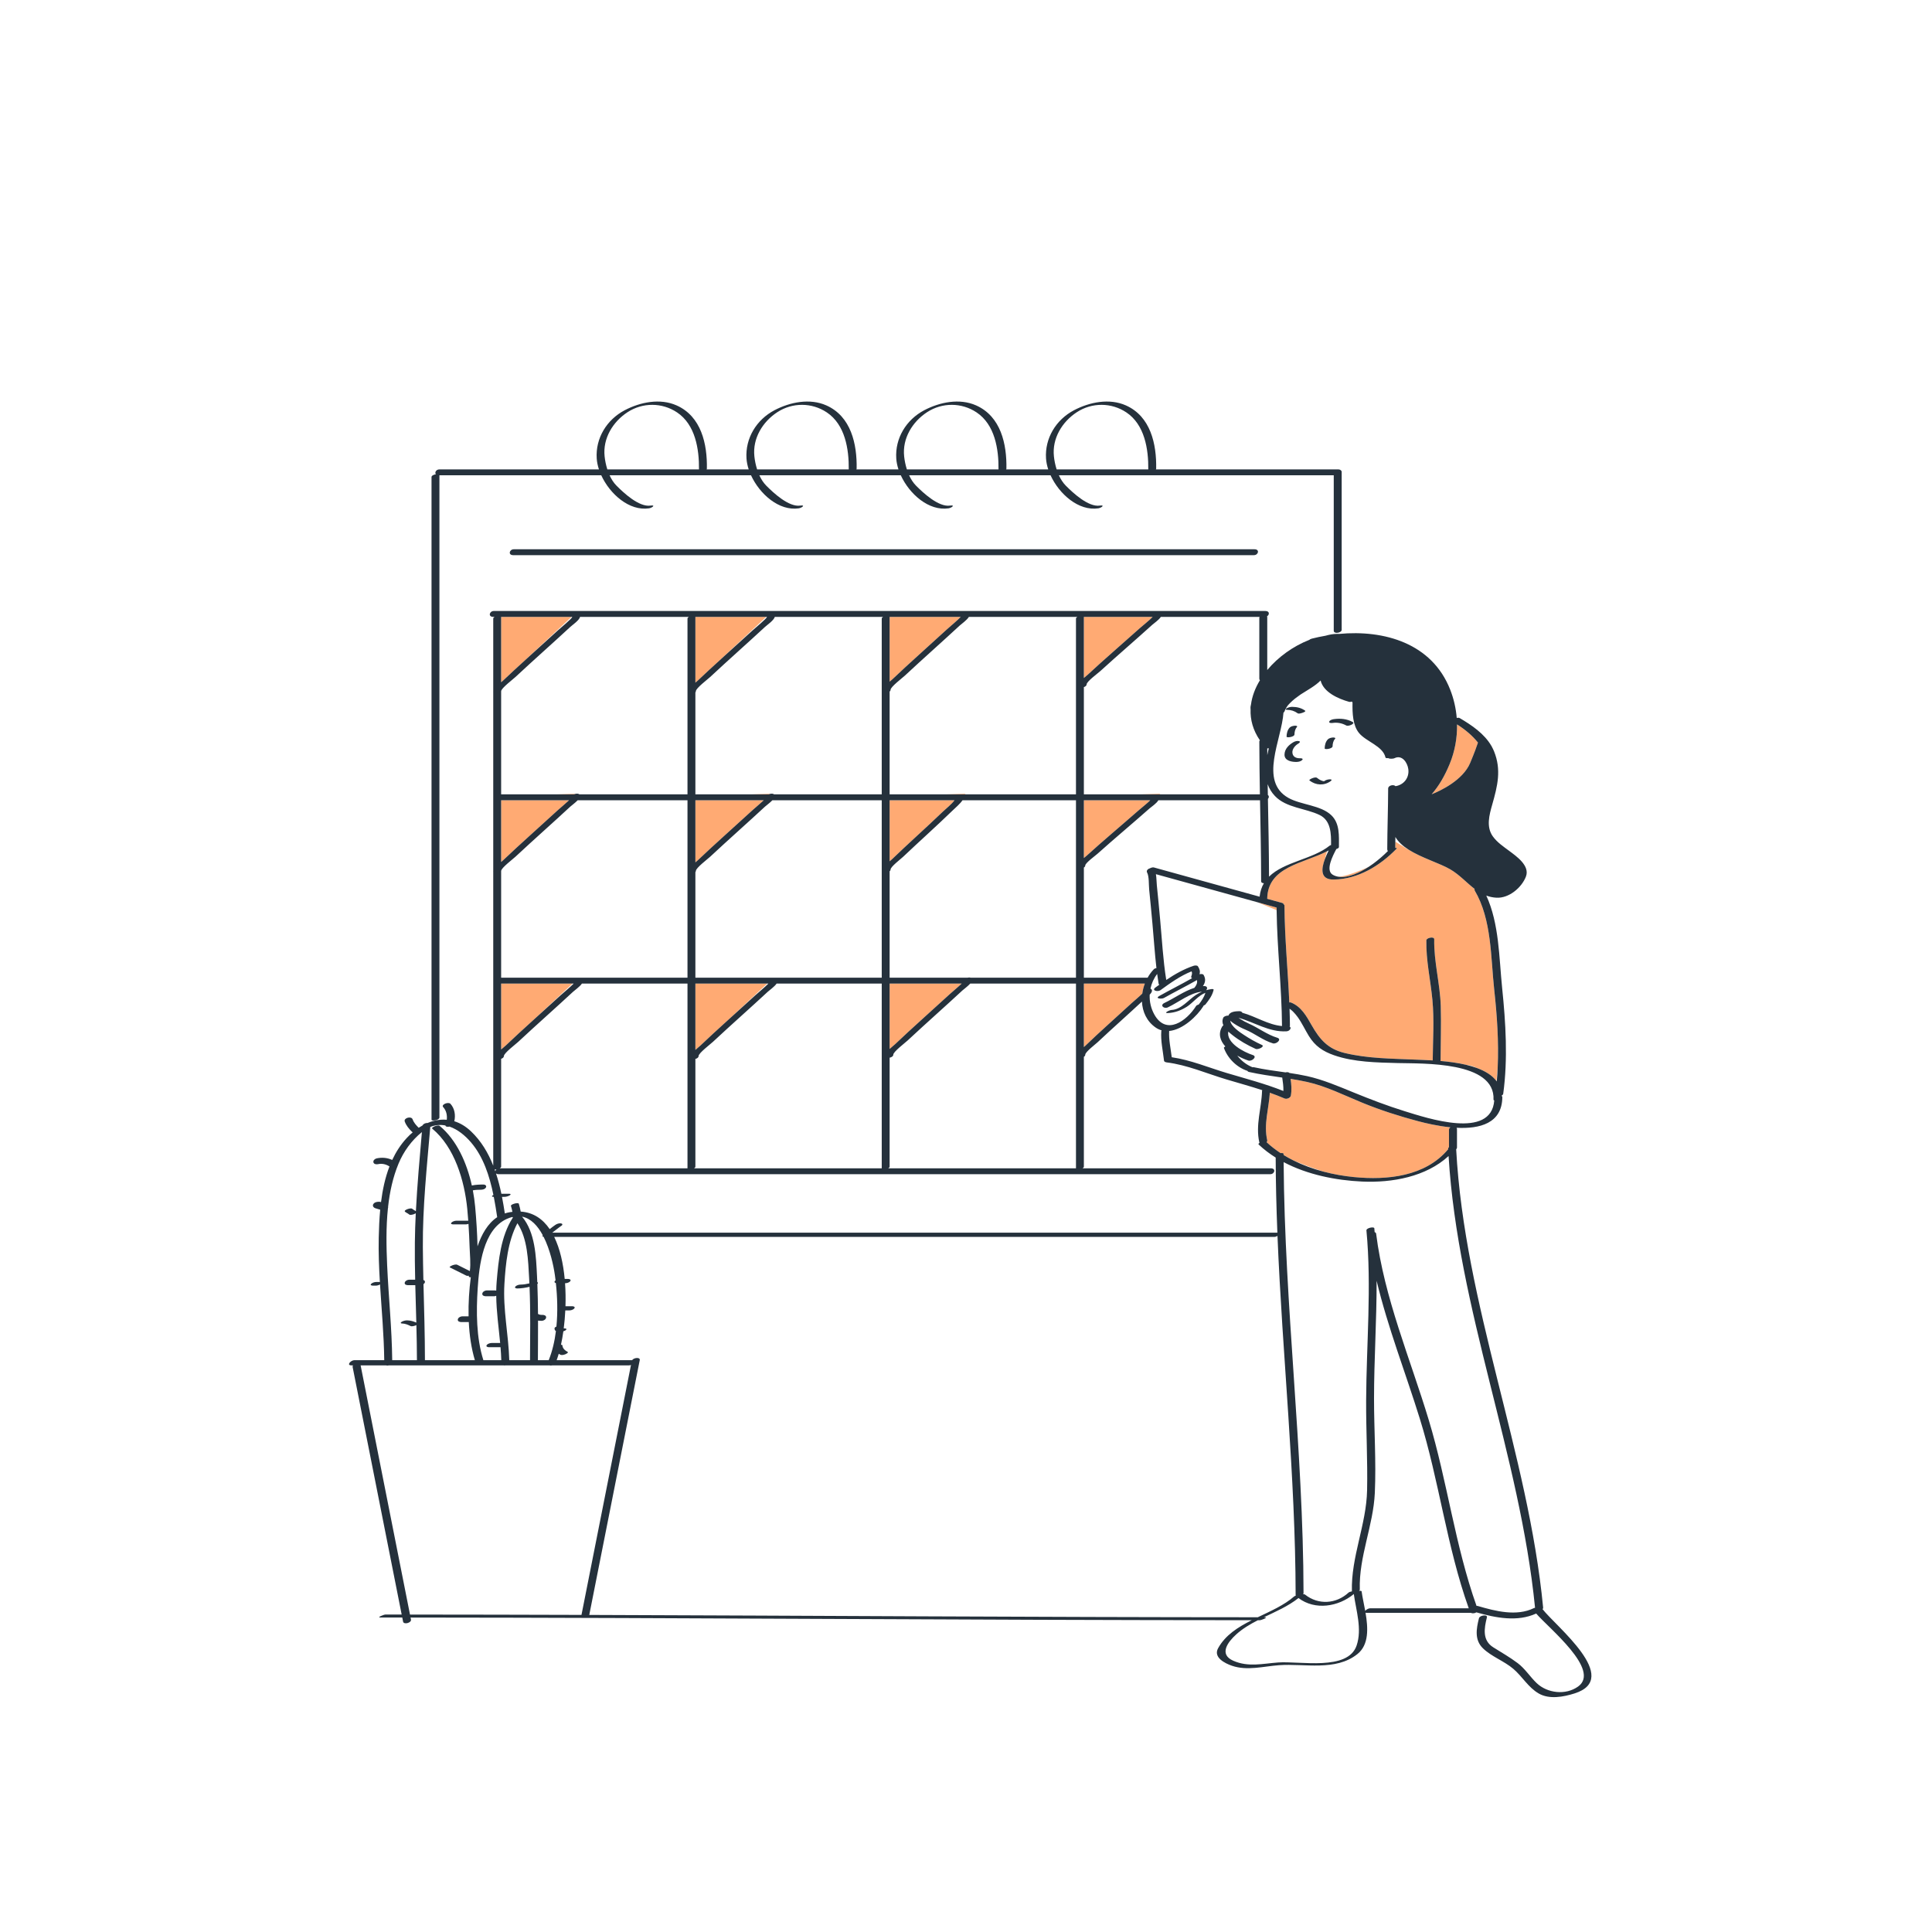 <svg width="255" height="255" viewBox="0 0 255 255" fill="none" xmlns="http://www.w3.org/2000/svg">
<path d="M66.397 89.831C66.336 89.889 66.247 89.965 66.144 90.051C66.144 87.174 66.144 84.297 66.144 81.42C69.242 81.42 72.339 81.42 75.437 81.42L69.298 87.144C68.323 88.03 67.35 88.92 66.397 89.831ZM94.996 87.144L101.135 81.42C98.017 81.42 94.9 81.42 91.782 81.42C91.782 84.314 91.782 87.208 91.782 90.102C91.91 89.993 92.023 89.9 92.095 89.831C93.048 88.92 94.021 88.03 94.996 87.144ZM121.271 86.437C122.522 85.301 123.779 84.172 125.023 83.029C125.325 82.752 126.454 81.815 126.807 81.42C123.678 81.42 120.549 81.42 117.42 81.42C117.42 84.271 117.42 87.122 117.42 89.973C117.573 89.843 117.709 89.731 117.793 89.651C118.934 88.56 120.102 87.498 121.271 86.437ZM146.87 86.073C148.06 85.021 149.255 83.974 150.438 82.915C150.721 82.661 151.793 81.797 152.142 81.421C149.114 81.421 146.085 81.421 143.058 81.421C143.058 84.109 143.058 86.798 143.058 89.487C143.266 89.305 143.47 89.147 143.582 89.042C144.659 88.032 145.764 87.052 146.87 86.073ZM69.876 110.337C71.126 109.202 72.383 108.072 73.627 106.93C73.868 106.709 74.632 106.072 75.113 105.621C72.123 105.621 69.133 105.621 66.144 105.621C66.144 108.338 66.144 111.055 66.144 113.772C66.247 113.686 66.336 113.61 66.397 113.552C67.538 112.461 68.707 111.398 69.876 110.337ZM75.775 104.844C75.854 104.805 75.944 104.778 76.034 104.764L76.046 104.754L73.43 104.844C74.212 104.844 74.993 104.844 75.775 104.844ZM101.472 104.844C101.551 104.805 101.642 104.778 101.732 104.764L101.744 104.754L99.128 104.844C99.909 104.844 100.691 104.844 101.472 104.844ZM95.573 110.337C96.824 109.202 98.081 108.072 99.325 106.93C99.565 106.709 100.329 106.072 100.81 105.621C97.801 105.621 94.791 105.621 91.782 105.621C91.782 108.354 91.782 111.089 91.782 113.823C91.91 113.714 92.022 113.621 92.095 113.552C93.236 112.461 94.405 111.398 95.573 110.337ZM120.832 110.503C122.038 109.387 123.252 108.275 124.437 107.135C124.907 106.684 125.564 106.184 125.988 105.621C123.132 105.621 120.276 105.621 117.419 105.621C117.419 108.309 117.419 110.997 117.419 113.685C117.55 113.573 117.665 113.476 117.74 113.404C118.756 112.421 119.795 111.463 120.832 110.503ZM127.344 104.844L127.441 104.754L124.826 104.844C125.665 104.844 126.505 104.844 127.344 104.844ZM143.057 113.249C143.204 113.128 143.337 113.025 143.419 112.949C144.506 111.955 145.62 110.99 146.735 110.026C147.913 109.008 149.097 107.996 150.268 106.969C150.534 106.735 151.548 105.919 151.824 105.621C148.902 105.621 145.979 105.621 143.057 105.621C143.057 108.163 143.057 110.706 143.057 113.249ZM153.042 104.844L153.139 104.754L150.523 104.844C151.363 104.844 152.203 104.844 153.042 104.844ZM66.144 138.521C66.387 138.304 66.631 138.112 66.757 137.992C67.898 136.901 69.066 135.838 70.235 134.777C70.413 134.615 70.591 134.453 70.77 134.291L75.565 129.821C72.425 129.821 69.284 129.821 66.144 129.821C66.144 132.721 66.144 135.621 66.144 138.521ZM91.782 138.576C92.044 138.336 92.318 138.122 92.454 137.992C93.596 136.901 94.764 135.838 95.933 134.778C96.111 134.615 96.289 134.453 96.468 134.291L101.263 129.821C98.103 129.821 94.942 129.821 91.782 129.821C91.782 132.739 91.782 135.658 91.782 138.576ZM117.42 138.452C117.699 138.189 118.006 137.952 118.152 137.812C119.293 136.721 120.462 135.658 121.631 134.597C122.881 133.462 124.138 132.332 125.382 131.19C125.633 130.959 126.456 130.274 126.931 129.821C123.76 129.821 120.59 129.821 117.42 129.821C117.42 132.698 117.42 135.575 117.42 138.452ZM143.057 138.203C143.133 138.137 143.202 138.077 143.25 138.03C144.205 137.103 145.188 136.204 146.172 135.308C147.236 134.338 148.306 133.375 149.364 132.399C149.594 132.187 150.375 131.533 150.767 131.143C150.829 130.692 150.941 130.247 151.104 129.822C148.422 129.822 145.74 129.822 143.057 129.822C143.057 132.615 143.057 135.409 143.057 138.203ZM179.854 145.567C177.489 144.601 175.043 143.363 172.536 142.806C171.81 142.645 171.078 142.515 170.344 142.398C170.445 143.134 170.512 143.845 170.378 144.604C170.322 144.923 169.826 145.108 169.548 144.988C168.907 144.71 168.257 144.461 167.602 144.228C167.474 146.331 166.774 148.395 167.258 150.499C167.279 150.592 167.24 150.677 167.169 150.75C167.74 151.282 168.361 151.764 169.02 152.197C169.232 152.17 169.414 152.197 169.414 152.296C169.414 152.346 169.415 152.395 169.415 152.445C169.832 152.701 170.263 152.939 170.705 153.16C171.938 153.675 173.324 154.209 174.675 154.639C176.015 154.993 177.374 155.229 178.694 155.359C183.094 155.791 188.135 155.287 191.139 151.687C191.138 151.664 191.136 151.641 191.135 151.617C191.131 151.537 191.175 151.467 191.247 151.406C191.247 150.642 191.247 149.878 191.247 149.115C191.247 148.987 191.315 148.883 191.417 148.808V148.791C189.801 148.628 188.228 148.265 187.113 147.968C184.658 147.314 182.208 146.527 179.854 145.567ZM180.68 114.391C180.393 114.536 180.079 114.68 179.735 114.817C178.191 115.435 177.297 115.698 176.611 115.709C177.901 115.942 179.536 115.139 180.68 114.391ZM197.222 130.668C196.75 126.376 196.904 121.372 194.649 117.546C194.604 117.469 194.602 117.394 194.63 117.325C193.568 116.516 192.644 115.461 191.426 114.748C190.008 113.918 187.63 113.238 185.895 112.13C185.866 112.125 185.845 112.121 185.845 112.121L184.167 111.089C184.164 111.363 184.16 111.637 184.159 111.911C184.315 111.906 184.411 111.933 184.337 112.01C182.171 114.257 179.233 116.047 176.03 116.09C174.217 116.114 174.388 114.675 174.87 113.382C174.956 112.968 175.075 112.59 175.156 112.359C171.988 113.991 167.317 114.383 167.257 118.631C167.905 118.81 168.553 118.989 169.201 119.168C169.347 119.209 169.409 119.272 169.418 119.344C169.488 119.388 169.534 119.454 169.535 119.551C169.56 123.812 169.988 128.054 170.171 132.308C170.26 132.295 170.339 132.297 170.392 132.318C171.747 132.862 172.427 134.098 173.117 135.311C174.19 137.197 175.268 138.446 177.467 138.979C180.532 139.721 183.677 139.718 186.805 139.857C187.407 139.884 188.206 139.907 189.101 139.961C189.123 137.314 189.308 134.633 189.062 131.995C188.816 129.36 188.206 126.767 188.26 124.109C188.267 123.78 189.308 123.555 189.3 123.973C189.24 126.942 190.074 129.828 190.162 132.787C190.233 135.176 190.148 137.566 190.14 139.955C190.14 139.983 190.133 140.009 190.124 140.034C191.215 140.127 192.383 140.278 193.485 140.537C194.037 140.597 194.514 140.751 194.925 140.962C196.002 141.357 196.922 141.902 197.505 142.664C197.555 142.152 197.613 141.548 197.676 140.89C197.827 137.482 197.591 134.022 197.222 130.668ZM171.28 134.24C171.09 133.974 170.882 133.725 170.651 133.503C170.836 133.718 171.052 133.97 171.28 134.24ZM168.493 119.785C167.689 119.562 166.885 119.34 166.082 119.118C166.081 119.121 166.078 119.13 166.078 119.13L168.499 120.127C168.497 120.013 168.494 119.899 168.493 119.785ZM194.052 100.68C194.618 99.323 194.914 98.504 195.072 98.013C194.367 97.125 193.44 96.329 192.312 95.612C192.344 97.391 192.022 99.177 191.335 100.843C190.682 102.424 189.919 103.731 188.964 104.834C190.08 104.389 193.084 103.005 194.052 100.68ZM196.927 98.524L196.857 98.471C196.877 98.504 196.894 98.539 196.912 98.573L196.927 98.524Z" fill="#FFAA73"/>
<path d="M171.885 100.3C171.725 100.478 171.421 100.552 171.192 100.562C170.566 100.59 169.526 100.443 169.539 99.601C169.55 98.842 170.123 98.3 170.741 97.945C170.936 97.832 171.251 97.753 171.472 97.825C171.707 97.901 171.459 98.088 171.358 98.146C170.951 98.38 170.513 98.885 170.585 99.394C170.661 99.935 171.131 100.102 171.626 100.08C171.745 100.074 172.048 100.12 171.885 100.3ZM175.58 102.862C175.345 102.853 175.037 102.92 174.844 103.06C174.795 103.087 174.768 103.105 174.751 103.118C174.622 103.107 174.483 103.055 174.369 103.007C174.168 102.922 173.988 102.79 173.816 102.659C173.586 102.482 172.678 102.894 172.835 103.014C173.678 103.661 174.759 103.731 175.642 103.093C175.797 102.981 175.79 102.871 175.58 102.862ZM170.852 96.947C170.858 96.619 170.935 96.226 171.164 95.978C171.326 95.803 171.023 95.776 170.912 95.783C170.689 95.797 170.376 95.866 170.217 96.038C169.921 96.358 169.818 96.801 169.81 97.226C169.807 97.42 170.846 97.269 170.852 96.947ZM175.944 97.34C175.72 97.354 175.408 97.423 175.248 97.596C174.952 97.915 174.849 98.358 174.842 98.783C174.839 98.978 175.878 98.826 175.883 98.504C175.889 98.177 175.966 97.784 176.196 97.536C176.358 97.361 176.055 97.334 175.944 97.34ZM170.553 93.296C170.308 93.293 170.029 93.372 169.816 93.493C169.645 93.591 169.676 93.686 169.869 93.688C170.395 93.695 170.849 93.834 171.276 94.143C171.427 94.251 171.795 94.119 171.942 94.067C171.988 94.051 172.399 93.9 172.261 93.8C171.747 93.43 171.178 93.303 170.553 93.296ZM178.538 95.297C177.782 94.873 176.889 94.797 176.043 94.92C175.858 94.947 175.512 95.036 175.444 95.246C175.375 95.459 175.781 95.434 175.88 95.42C176.515 95.328 177.14 95.448 177.699 95.761C177.957 95.906 178.924 95.514 178.538 95.297ZM67.823 72.497C67.223 72.497 67.029 73.274 67.735 73.274C100.321 73.274 132.908 73.274 165.495 73.274C166.096 73.274 166.29 72.497 165.584 72.497C132.997 72.497 100.41 72.497 67.823 72.497ZM56.956 147.782C56.956 119.508 56.956 91.235 56.956 62.961C56.956 62.777 57.255 62.644 57.532 62.595C57.339 62.372 57.559 61.954 58.001 61.954C65.017 61.954 72.035 61.954 79.052 61.954C78.893 61.469 78.791 60.986 78.76 60.523C78.584 57.837 80.082 55.393 82.451 54.147C84.491 53.073 87.119 52.535 89.307 53.511C92.56 54.961 93.363 58.604 93.298 61.859C93.297 61.893 93.281 61.925 93.255 61.954C95.11 61.954 96.965 61.954 98.819 61.954C98.66 61.469 98.559 60.986 98.528 60.523C98.352 57.837 99.849 55.393 102.218 54.147C104.259 53.073 106.886 52.535 109.075 53.511C112.327 54.961 113.13 58.604 113.065 61.859C113.064 61.893 113.049 61.925 113.023 61.954C114.878 61.954 116.732 61.954 118.587 61.954C118.428 61.469 118.326 60.986 118.296 60.523C118.119 57.837 119.617 55.393 121.986 54.147C124.026 53.073 126.654 52.535 128.842 53.511C132.095 54.961 132.898 58.604 132.833 61.859C132.832 61.893 132.816 61.925 132.79 61.954C134.645 61.954 136.5 61.954 138.354 61.954C138.195 61.469 138.094 60.986 138.063 60.523C137.887 57.837 139.384 55.393 141.753 54.147C143.794 53.073 146.421 52.535 148.61 53.511C151.862 54.961 152.665 58.604 152.6 61.859C152.599 61.893 152.584 61.925 152.558 61.954C160.574 61.954 168.589 61.954 176.606 61.954C176.783 61.954 176.903 62.003 176.974 62.075C177.042 62.122 177.085 62.19 177.085 62.288C177.085 69.236 177.085 76.185 177.085 83.133C177.085 83.527 176.038 83.728 176.038 83.243C176.038 76.405 176.038 69.568 176.038 62.731C163.945 62.731 151.852 62.731 139.759 62.731C139.992 63.24 140.289 63.712 140.666 64.094C141.617 65.059 143.661 66.956 145.162 66.732C145.898 66.622 145.372 67.032 144.962 67.093C142.363 67.48 139.795 65.213 138.66 62.731C132.438 62.731 126.214 62.731 119.992 62.731C120.224 63.24 120.521 63.712 120.898 64.094C121.849 65.059 123.893 66.956 125.395 66.732C126.13 66.622 125.604 67.032 125.195 67.093C122.595 67.48 120.028 65.213 118.893 62.731C112.67 62.731 106.447 62.731 100.224 62.731C100.457 63.24 100.754 63.712 101.131 64.094C102.082 65.059 104.126 66.956 105.627 66.732C106.363 66.622 105.837 67.032 105.427 67.093C102.828 67.48 100.26 65.213 99.125 62.731C92.903 62.731 86.679 62.731 80.457 62.731C80.689 63.24 80.986 63.712 81.363 64.094C82.314 65.059 84.358 66.956 85.86 66.732C86.595 66.622 86.07 67.032 85.66 67.093C83.06 67.48 80.493 65.213 79.358 62.731C72.238 62.731 65.118 62.731 57.998 62.731C57.998 90.988 57.998 119.245 57.998 147.502C57.998 147.846 56.956 148.016 56.956 147.782ZM139.463 61.954C143.495 61.954 147.527 61.954 151.56 61.954C151.589 59.267 151.079 56.052 148.672 54.437C146.699 53.113 144.128 53.1 142.13 54.404C140.187 55.671 138.848 57.867 139.105 60.244C139.164 60.796 139.281 61.384 139.463 61.954ZM119.695 61.954C123.728 61.954 127.76 61.954 131.792 61.954C131.822 59.267 131.312 56.052 128.905 54.437C126.931 53.113 124.361 53.1 122.362 54.404C120.42 55.671 119.081 57.867 119.337 60.244C119.397 60.796 119.514 61.384 119.695 61.954ZM99.928 61.954C103.96 61.954 107.992 61.954 112.025 61.954C112.054 59.267 111.544 56.052 109.137 54.437C107.164 53.113 104.593 53.1 102.595 54.404C100.652 55.671 99.313 57.867 99.57 60.244C99.629 60.796 99.746 61.384 99.928 61.954ZM80.16 61.954C84.192 61.954 88.225 61.954 92.257 61.954C92.287 59.267 91.777 56.052 89.37 54.437C87.396 53.113 84.826 53.1 82.827 54.404C80.885 55.671 79.546 57.867 79.802 60.244C79.862 60.796 79.979 61.384 80.16 61.954ZM207.818 223.512C206.374 223.968 204.49 224.329 203.093 223.519C201.701 222.711 200.946 221.3 199.748 220.274C198.526 219.227 196.864 218.662 195.727 217.553C194.6 216.454 194.85 214.992 195.205 213.589C195.305 213.193 196.363 213.043 196.252 213.48C195.883 214.941 195.632 216.503 197.086 217.421C198.183 218.112 199.277 218.731 200.317 219.513C201.301 220.253 201.944 221.317 202.828 222.156C204.228 223.483 206.644 223.779 208.286 222.604C211.335 220.421 204.379 214.87 202.757 212.966C200.265 214.105 197.418 213.537 194.866 212.811C194.657 212.94 194.337 212.984 194.146 212.872C194.127 212.875 194.108 212.877 194.09 212.877C189.538 212.877 184.985 212.877 180.432 212.877C180.345 212.877 180.279 212.868 180.232 212.852C180.579 214.885 180.699 217.082 179.167 218.311C176.288 220.621 172.18 219.538 168.808 219.785C166.76 219.935 164.613 220.554 162.588 219.854C161.701 219.548 160.096 218.767 160.777 217.54C161.738 215.804 163.409 214.756 165.213 213.849C128.206 213.841 91.199 213.52 54.191 213.496C54.208 213.583 54.226 213.671 54.243 213.758C54.331 214.202 53.287 214.466 53.202 214.037C53.166 213.856 53.13 213.675 53.094 213.494C52.125 213.494 51.155 213.491 50.185 213.491C49.691 213.491 50.672 213.099 50.87 213.099C51.585 213.099 52.3 213.101 53.016 213.101C50.858 202.211 48.701 191.322 46.544 180.432C46.528 180.351 46.55 180.277 46.596 180.211C46.526 180.211 46.455 180.211 46.384 180.211C45.679 180.211 46.315 179.528 46.764 179.528C48.081 179.528 49.398 179.528 50.715 179.528C50.675 176.19 50.363 172.861 50.158 169.528C49.992 169.633 49.766 169.688 49.592 169.688C49.472 169.688 49.352 169.688 49.232 169.688C49.116 169.688 48.807 169.651 48.973 169.468C49.129 169.296 49.442 169.206 49.667 169.206C49.786 169.206 49.906 169.206 50.026 169.206C50.055 169.206 50.097 169.208 50.139 169.214C50.023 167.261 49.946 165.306 49.988 163.348C50.014 162.159 50.064 160.914 50.181 159.662C49.964 159.591 49.737 159.548 49.523 159.465C49.272 159.366 49.109 159.124 49.308 158.876C49.482 158.658 49.768 158.62 50.028 158.618C50.112 158.618 50.207 158.632 50.29 158.664C50.493 157.049 50.831 155.444 51.407 153.953C51.4 153.949 51.393 153.949 51.386 153.945C50.943 153.664 50.429 153.539 49.91 153.653C49.691 153.701 49.359 153.678 49.288 153.413C49.22 153.161 49.488 152.941 49.707 152.893C50.425 152.736 51.122 152.805 51.768 153.099C52.256 152.053 52.879 151.077 53.677 150.213C53.931 149.938 54.198 149.683 54.475 149.447C54.437 149.425 54.397 149.404 54.364 149.371C53.964 148.97 53.613 148.564 53.421 148.022C53.255 147.554 54.292 147.264 54.462 147.743C54.62 148.186 54.935 148.525 55.261 148.853C55.431 148.741 55.602 148.636 55.777 148.54C55.869 148.324 56.182 148.202 56.441 148.218C57.259 147.877 58.115 147.721 58.969 147.796C59.038 147.196 58.915 146.582 58.493 146.119C58.187 145.784 59.18 145.391 59.455 145.691C60.019 146.31 60.145 147.193 59.965 147.991C60.72 148.224 61.461 148.655 62.161 149.318C63.509 150.595 64.436 152.161 65.102 153.854C65.102 140.93 65.102 128.004 65.102 115.079C65.101 115.068 65.098 115.057 65.098 115.045C65.098 115.032 65.101 115.019 65.102 115.006C65.102 107.124 65.102 99.241 65.102 91.358C65.101 91.347 65.098 91.337 65.098 91.324C65.098 91.311 65.101 91.298 65.102 91.285C65.102 88.074 65.102 84.862 65.102 81.651C65.102 81.56 65.176 81.482 65.282 81.42C65.221 81.42 65.16 81.42 65.099 81.42C64.392 81.42 64.587 80.643 65.187 80.643C99.131 80.643 133.076 80.643 167.02 80.643C167.587 80.643 167.573 81.145 167.234 81.341C167.25 81.375 167.261 81.413 167.261 81.458C167.261 83.784 167.261 86.109 167.261 88.435C168.704 86.703 170.698 85.288 172.776 84.47C172.786 84.466 172.797 84.463 172.808 84.46C172.873 84.395 172.981 84.333 173.148 84.29C173.741 84.139 174.348 84.011 174.964 83.905C175.488 83.758 175.987 83.668 176.441 83.668C176.528 83.668 176.629 83.669 176.734 83.67C182.689 83.11 188.991 84.886 191.403 91.014C191.877 92.217 192.165 93.48 192.271 94.756C192.421 94.722 192.568 94.722 192.664 94.779C194.243 95.71 195.923 96.841 196.857 98.47C196.876 98.504 196.893 98.539 196.911 98.572C197.015 98.762 197.112 98.957 197.194 99.16C198.19 101.623 197.652 103.742 196.957 106.193C196.568 107.564 196.127 109.143 197.048 110.41C197.619 111.196 198.427 111.73 199.195 112.305C200.135 113.009 201.954 114.255 201.405 115.693C200.845 117.158 199.16 118.578 197.514 118.486C197.022 118.459 196.58 118.358 196.172 118.206C197.883 121.912 197.854 126.418 198.263 130.388C198.737 134.983 199.034 139.759 198.408 144.352C198.393 144.461 198.303 144.552 198.181 144.619C198.248 144.666 198.29 144.735 198.289 144.834C198.243 148.281 195.299 149.011 192.249 148.853C192.283 148.906 192.304 148.969 192.304 149.048C192.304 149.846 192.304 150.645 192.304 151.444C192.304 151.542 192.263 151.626 192.197 151.694C193.312 172.334 201.697 191.683 203.676 212.197C203.683 212.266 203.652 212.33 203.596 212.387C205.325 214.631 214.092 221.531 207.818 223.512ZM191.441 148.792C191.433 148.791 191.425 148.791 191.416 148.789C189.801 148.627 188.227 148.264 187.113 147.967C184.658 147.314 182.208 146.527 179.854 145.566C177.489 144.601 175.043 143.363 172.536 142.806C171.81 142.645 171.078 142.515 170.344 142.397C170.445 143.134 170.512 143.845 170.378 144.604C170.322 144.922 169.826 145.107 169.548 144.987C168.907 144.71 168.257 144.46 167.602 144.228C167.473 146.33 166.774 148.395 167.257 150.499C167.279 150.591 167.24 150.677 167.169 150.749C167.74 151.282 168.361 151.763 169.02 152.196C169.232 152.17 169.414 152.197 169.414 152.296C169.414 152.345 169.415 152.395 169.415 152.445C169.832 152.701 170.263 152.939 170.705 153.159C171.963 153.788 173.307 154.277 174.675 154.639C176.015 154.993 177.374 155.229 178.694 155.358C183.094 155.791 188.135 155.286 191.139 151.687C191.138 151.664 191.136 151.64 191.135 151.617C191.131 151.537 191.175 151.466 191.247 151.406C191.247 150.642 191.247 149.878 191.247 149.114C191.247 148.987 191.315 148.883 191.417 148.808C191.424 148.802 191.433 148.797 191.441 148.792ZM168.375 152.786C167.571 152.283 166.816 151.712 166.129 151.063C166.063 151.002 166.124 150.918 166.242 150.841C166.231 150.822 166.221 150.801 166.216 150.778C165.692 148.498 166.51 146.27 166.573 143.987C166.574 143.952 166.586 143.919 166.603 143.888C165.042 143.377 163.457 142.941 161.88 142.472C159.256 141.69 156.709 140.558 153.973 140.22C153.831 140.203 153.743 140.159 153.695 140.103C153.662 140.076 153.642 140.04 153.637 139.996C153.492 138.693 153.18 137.405 153.277 136.086C153.279 136.053 153.293 136.021 153.312 135.991C153.054 135.918 152.801 135.804 152.557 135.638C151.353 134.819 150.789 133.536 150.721 132.195C149.843 133.013 148.954 133.819 148.066 134.627C146.997 135.598 145.925 136.567 144.875 137.559C144.583 137.834 143.24 138.845 143.241 139.209C143.242 139.322 143.167 139.417 143.057 139.487C143.057 144.316 143.057 149.144 143.057 153.972C143.057 154.063 142.984 154.141 142.877 154.203C151.165 154.203 159.451 154.203 167.739 154.203C168.445 154.203 168.251 154.98 167.651 154.98C133.707 154.98 99.762 154.98 65.818 154.98C65.653 154.98 65.538 154.936 65.465 154.871C65.753 155.751 65.985 156.654 66.175 157.563C66.524 157.563 66.873 157.563 67.221 157.563C67.42 157.563 67.444 157.673 67.277 157.772C67.064 157.9 66.789 157.97 66.541 157.97C66.446 157.97 66.351 157.97 66.256 157.97C66.4 158.703 66.522 159.435 66.631 160.159C66.831 160.093 67.039 160.039 67.257 160.001C67.384 159.979 67.509 159.962 67.632 159.947C67.575 159.684 67.52 159.421 67.438 159.164C67.373 158.958 68.407 158.656 68.48 158.885C68.588 159.222 68.649 159.571 68.729 159.914C70.397 160.024 71.644 160.895 72.554 162.229C72.799 162.037 73.043 161.844 73.301 161.668C73.51 161.526 73.784 161.438 74.038 161.47C74.236 161.496 74.296 161.651 74.118 161.772C73.694 162.06 73.306 162.395 72.892 162.697C104.794 162.697 136.696 162.697 168.597 162.697C168.467 159.396 168.383 156.092 168.375 152.786ZM73.227 169.084C73.254 169.047 73.291 169.019 73.328 168.99C73.3 168.759 73.27 168.531 73.239 168.307C73.057 167.02 72.602 164.934 71.749 163.246C71.578 163.218 71.567 163.132 71.639 163.036C70.973 161.796 70.079 160.811 68.904 160.582C70.649 162.659 70.751 165.85 70.88 168.423C70.894 168.688 70.903 168.954 70.914 169.219C70.954 169.238 70.985 169.265 70.996 169.308C71.014 169.373 70.98 169.429 70.925 169.477C70.976 170.795 71.001 172.111 71.01 173.426C71.066 173.453 71.123 173.481 71.182 173.501C71.215 173.513 71.249 173.524 71.283 173.533C71.242 173.522 71.25 173.522 71.305 173.533C71.323 173.535 71.504 173.548 71.421 173.547C71.48 173.548 71.538 173.548 71.596 173.548C71.807 173.548 72.112 173.628 72.081 173.903C72.054 174.154 71.742 174.331 71.51 174.331C71.338 174.331 71.174 174.322 71.014 174.302C71.019 176.042 71.003 177.781 70.996 179.528C71.472 179.528 71.948 179.528 72.424 179.528C72.899 178.344 73.205 177.037 73.375 175.686C73.267 175.623 73.193 175.518 73.189 175.337C73.186 175.237 73.294 175.152 73.44 175.09C73.628 173.159 73.565 171.17 73.367 169.351C73.236 169.316 73.12 169.231 73.227 169.084ZM66.164 179.529C66.146 178.954 66.111 178.383 66.063 177.813C65.548 177.813 65.033 177.813 64.517 177.813C64.367 177.813 64.095 177.731 64.242 177.533C64.388 177.336 64.699 177.255 64.932 177.255C65.292 177.255 65.653 177.255 66.014 177.255C65.819 175.175 65.519 173.114 65.496 171.021C65.404 171.066 65.306 171.091 65.219 171.091C64.859 171.091 64.5 171.091 64.141 171.091C63.934 171.091 63.626 171.018 63.657 170.744C63.687 170.495 64.001 170.32 64.23 170.32C64.59 170.32 64.949 170.32 65.309 170.32C65.367 170.32 65.433 170.327 65.498 170.341C65.505 169.936 65.523 169.528 65.558 169.12C65.791 166.343 66.108 163.183 67.645 160.779C67.661 160.756 67.681 160.734 67.703 160.713C67.685 160.695 67.67 160.674 67.653 160.656C67.642 160.646 67.636 160.634 67.63 160.623C67.388 160.682 67.138 160.769 66.876 160.889C63.764 162.319 63.238 167.066 63.049 170.046C62.852 173.142 62.852 176.538 63.801 179.529C64.589 179.529 65.376 179.529 66.164 179.529ZM69.956 179.529C69.973 176.292 70.028 173.074 69.893 169.842C69.366 169.972 68.829 170.053 68.285 170.062C68.154 170.064 67.862 170.007 68.02 169.819C68.173 169.635 68.483 169.555 68.712 169.551C69.109 169.545 69.493 169.482 69.872 169.388C69.861 169.159 69.852 168.931 69.839 168.702C69.707 166.377 69.645 163.487 68.292 161.45C67.025 163.82 66.733 166.852 66.577 169.462C66.374 172.859 67.121 176.152 67.218 179.528C68.13 179.529 69.043 179.529 69.956 179.529ZM66.144 90.051C66.247 89.965 66.336 89.889 66.397 89.831C67.35 88.92 68.323 88.03 69.298 87.144C69.49 86.968 69.682 86.792 69.875 86.616C71.126 85.481 72.383 84.351 73.627 83.209C73.986 82.879 75.52 81.615 75.52 81.441C75.52 81.433 75.523 81.427 75.524 81.42C75.495 81.42 75.466 81.42 75.437 81.42C72.339 81.42 69.242 81.42 66.144 81.42C66.144 84.297 66.144 87.174 66.144 90.051ZM76.25 105.621C75.926 105.963 75.449 106.302 75.271 106.466C74.122 107.535 72.956 108.585 71.793 109.638C70.537 110.777 69.278 111.912 68.041 113.071C67.708 113.382 66.149 114.558 66.148 114.949C66.148 114.957 66.145 114.965 66.144 114.973C66.144 119.664 66.144 124.354 66.144 129.044C74.343 129.044 82.541 129.044 90.74 129.044C90.74 121.236 90.74 113.429 90.74 105.621C85.91 105.621 81.081 105.621 76.25 105.621ZM91.782 81.42C91.782 84.314 91.782 87.208 91.782 90.102C91.91 89.993 92.022 89.9 92.095 89.831C93.047 88.92 94.02 88.03 94.995 87.144C95.188 86.968 95.38 86.792 95.573 86.616C96.824 85.481 98.081 84.351 99.325 83.209C99.684 82.879 101.218 81.615 101.218 81.441C101.218 81.433 101.221 81.427 101.221 81.42C101.192 81.42 101.164 81.42 101.134 81.42C98.017 81.42 94.899 81.42 91.782 81.42ZM101.948 105.621C101.624 105.963 101.146 106.302 100.969 106.466C99.82 107.535 98.654 108.585 97.491 109.638C96.235 110.777 94.975 111.912 93.739 113.071C93.406 113.382 91.847 114.558 91.846 114.949C91.846 115.011 91.821 115.068 91.782 115.118C91.782 119.76 91.782 124.402 91.782 129.045C99.98 129.045 108.179 129.045 116.378 129.045C116.378 121.237 116.378 113.429 116.378 105.621C111.568 105.621 106.758 105.621 101.948 105.621ZM117.42 81.42C117.42 84.271 117.42 87.122 117.42 89.973C117.573 89.843 117.709 89.731 117.793 89.651C118.934 88.56 120.102 87.498 121.271 86.437C122.522 85.301 123.779 84.172 125.023 83.029C125.325 82.752 126.454 81.815 126.807 81.42C123.678 81.42 120.549 81.42 117.42 81.42ZM143.057 81.42C143.057 84.109 143.057 86.798 143.057 89.487C143.266 89.305 143.469 89.146 143.581 89.041C144.659 88.032 145.764 87.052 146.87 86.073C148.059 85.02 149.254 83.974 150.438 82.914C150.721 82.661 151.793 81.797 152.141 81.42C149.114 81.42 146.085 81.42 143.057 81.42ZM194.63 117.325C193.568 116.516 192.644 115.461 191.426 114.748C190.008 113.918 187.63 113.238 185.895 112.13C185.169 111.666 184.556 111.127 184.174 110.471C184.171 110.677 184.169 110.883 184.167 111.089C184.164 111.363 184.16 111.637 184.159 111.911C184.315 111.906 184.411 111.933 184.337 112.01C182.171 114.257 179.233 116.047 176.03 116.09C174.217 116.114 174.388 114.675 174.87 113.382C175.024 112.97 175.208 112.573 175.372 112.243C175.3 112.281 175.229 112.321 175.156 112.359C171.988 113.991 167.317 114.383 167.257 118.631C167.905 118.81 168.553 118.989 169.201 119.168C169.347 119.209 169.409 119.272 169.418 119.344C169.488 119.388 169.534 119.454 169.535 119.551C169.56 123.812 169.988 128.054 170.171 132.308C170.26 132.295 170.339 132.297 170.392 132.318C171.747 132.862 172.427 134.098 173.117 135.311C174.19 137.197 175.268 138.446 177.467 138.979C180.532 139.721 183.677 139.718 186.805 139.857C187.407 139.884 188.206 139.907 189.101 139.961C189.123 137.314 189.308 134.633 189.062 131.995C188.816 129.36 188.206 126.767 188.26 124.109C188.267 123.78 189.308 123.555 189.3 123.973C189.24 126.942 190.074 129.828 190.162 132.787C190.233 135.176 190.148 137.566 190.14 139.955C190.14 139.983 190.133 140.009 190.124 140.034C191.215 140.127 192.383 140.278 193.485 140.537C193.984 140.654 194.468 140.794 194.925 140.962C196.002 141.357 196.922 141.902 197.505 142.664C197.523 142.688 197.538 142.713 197.555 142.736C197.61 142.123 197.649 141.508 197.676 140.89C197.827 137.481 197.591 134.021 197.222 130.667C196.75 126.375 196.904 121.371 194.649 117.545C194.604 117.469 194.602 117.394 194.63 117.325ZM169.208 135.426C169.174 130.317 168.563 125.235 168.499 120.127C168.497 120.013 168.493 119.899 168.492 119.785C167.689 119.562 166.885 119.34 166.081 119.118C161.576 117.872 157.071 116.626 152.566 115.38C152.65 115.871 152.644 116.42 152.688 116.846C152.843 118.329 152.98 119.814 153.117 121.3C153.365 123.971 153.504 126.689 153.93 129.341C155.066 128.582 156.255 127.901 157.554 127.469C157.69 127.424 158.019 127.393 158.113 127.545C158.353 127.933 158.425 128.196 158.328 128.591C158.539 128.536 158.778 128.531 158.871 128.695C159.178 129.238 159.081 129.701 158.766 130.158C158.804 130.155 158.842 130.149 158.88 130.147C159.377 130.122 159.412 130.472 159.191 130.697C159.418 130.632 159.65 130.578 159.895 130.548C159.975 130.538 160.215 130.519 160.181 130.659C160.001 131.411 159.577 131.979 159.103 132.575C159.057 132.633 158.971 132.677 158.868 132.711C158.863 132.736 158.853 132.763 158.834 132.794C158.011 134.106 156.137 135.904 154.315 136.078C154.252 137.243 154.514 138.391 154.656 139.542C157.176 139.909 159.511 140.908 161.941 141.631C164.44 142.375 166.97 143.031 169.392 143.997C169.408 143.405 169.325 142.824 169.239 142.228C167.777 142.011 166.313 141.811 164.869 141.49C164.735 141.46 164.674 141.409 164.659 141.348C163.243 140.881 162.054 139.715 161.543 138.319C161.52 138.256 161.601 138.181 161.727 138.116C161.053 137.365 160.739 136.457 161.324 135.476C161.359 135.418 161.412 135.37 161.474 135.33C161.331 135.02 161.296 134.683 161.457 134.326C161.538 134.147 161.881 134.034 162.144 134.044C162.316 133.511 163.091 133.475 163.542 133.463C163.785 133.457 163.921 133.549 163.973 133.672C165.748 134.158 167.376 135.262 169.208 135.426ZM142.016 154.203C142.016 146.076 142.016 137.949 142.016 129.821C137.364 129.821 132.712 129.821 128.06 129.821C127.738 130.183 127.214 130.553 127.027 130.727C125.877 131.795 124.711 132.845 123.548 133.898C122.293 135.037 121.033 136.172 119.796 137.331C119.464 137.642 117.904 138.818 117.903 139.209C117.903 139.41 117.668 139.555 117.42 139.6C117.42 144.391 117.42 149.182 117.42 153.972C117.42 154.063 117.346 154.141 117.239 154.203C125.498 154.203 133.757 154.203 142.016 154.203ZM96.468 134.291C97.541 133.319 98.618 132.349 99.685 131.37C99.972 131.106 101.01 130.245 101.414 129.821C101.363 129.821 101.313 129.821 101.263 129.821C98.103 129.821 94.942 129.821 91.782 129.821C91.782 132.739 91.782 135.658 91.782 138.576C92.044 138.335 92.318 138.122 92.454 137.992C93.596 136.901 94.764 135.838 95.933 134.777C96.111 134.615 96.289 134.453 96.468 134.291ZM91.602 154.203C99.86 154.203 108.119 154.203 116.378 154.203C116.378 146.076 116.378 137.949 116.378 129.821C111.753 129.821 107.129 129.821 102.503 129.821C102.224 130.234 101.547 130.703 101.329 130.906C100.179 131.974 99.013 133.025 97.85 134.078C96.594 135.216 95.335 136.351 94.098 137.51C93.766 137.822 92.206 138.997 92.205 139.388C92.205 139.573 92.006 139.711 91.782 139.768C91.782 144.503 91.782 149.238 91.782 153.972C91.782 154.063 91.708 154.141 91.602 154.203ZM117.42 138.452C117.699 138.189 118.006 137.952 118.152 137.812C119.293 136.721 120.462 135.658 121.631 134.597C122.881 133.462 124.138 132.332 125.382 131.19C125.633 130.959 126.456 130.274 126.931 129.821C123.76 129.821 120.59 129.821 117.42 129.821C117.42 132.698 117.42 135.575 117.42 138.452ZM143.057 138.203C143.133 138.137 143.202 138.077 143.25 138.03C144.205 137.103 145.188 136.204 146.172 135.308C147.236 134.338 148.306 133.375 149.364 132.399C149.594 132.187 150.375 131.533 150.767 131.143C150.829 130.692 150.941 130.247 151.104 129.822C148.422 129.822 145.74 129.822 143.057 129.822C143.057 132.615 143.057 135.409 143.057 138.203ZM152.374 133.931C153.936 136.688 156.615 134.776 157.867 132.782C157.921 132.695 158.061 132.624 158.219 132.58C158.593 132.1 158.919 131.623 159.099 131.04C158.209 131.357 157.404 132.401 156.65 132.876C155.888 133.356 155.074 133.666 154.17 133.71C153.482 133.743 154.357 133.315 154.624 133.302C155.919 133.24 156.832 131.987 157.845 131.319C158.108 131.146 158.376 131.007 158.653 130.888C157.06 131.03 155.55 132.296 154.144 132.958C153.624 133.203 153.044 132.681 153.691 132.377C154.969 131.775 156.251 130.827 157.639 130.384C157.928 130.038 158.063 129.721 157.982 129.355C156.551 130.175 155.07 130.905 153.634 131.716C153.328 131.889 152.392 131.807 153.002 131.462C154.437 130.652 155.917 129.922 157.347 129.103C157.247 129.068 157.192 129.001 157.228 128.892C157.326 128.599 157.379 128.454 157.276 128.206C155.791 128.79 154.449 129.762 153.168 130.69C152.817 130.944 151.936 130.748 152.509 130.333C152.677 130.212 152.846 130.091 153.016 129.97C152.965 129.933 152.929 129.882 152.917 129.813C152.847 129.392 152.788 128.97 152.731 128.547C152.292 129.127 151.992 129.792 151.846 130.489C151.962 130.534 152.045 130.621 152.046 130.763C152.047 130.92 151.916 131.103 151.745 131.282C151.704 132.187 151.907 133.107 152.374 133.931ZM167.496 115.709C169.477 113.738 173.287 113.407 175.49 111.62C175.528 111.588 175.599 111.559 175.683 111.534C175.697 110.045 175.679 108.305 174.171 107.57C172.319 106.669 169.77 106.64 168.272 105.058C167.816 104.577 167.511 104.055 167.317 103.502C167.324 103.977 167.332 104.453 167.341 104.928C167.52 105.052 167.504 105.288 167.35 105.45C167.414 108.869 167.486 112.289 167.496 115.709ZM167.269 99.661C167.328 99.363 167.394 99.064 167.464 98.765C167.393 98.777 167.324 98.782 167.264 98.778C167.266 99.072 167.267 99.366 167.269 99.661ZM176.611 115.709C177.902 115.942 179.536 115.139 180.68 114.391C180.882 114.259 181.069 114.129 181.235 114.007C181.934 113.494 182.576 112.938 183.185 112.327C183.133 112.27 183.1 112.195 183.1 112.097C183.109 109.421 183.211 106.746 183.22 104.07C183.221 103.666 183.935 103.498 184.189 103.764C185.276 103.599 186.036 102.659 185.879 101.509C185.76 100.639 185.052 99.584 184.059 100.069C183.856 100.168 183.318 100.171 183.243 100.057C183.051 100.084 182.888 100.068 182.869 99.982C182.528 98.455 180.31 97.895 179.371 96.745C178.56 95.753 178.487 94.166 178.515 92.732C178.502 92.702 178.489 92.671 178.478 92.654C178.466 92.636 178.443 92.617 178.418 92.599C178.291 92.644 178.16 92.66 178.053 92.63C176.645 92.232 174.679 91.376 174.304 89.818C173.586 90.54 172.593 91.068 171.681 91.652C171.552 91.749 171.422 91.844 171.29 91.936C170.766 92.298 170.34 92.7 170.001 93.076C169.809 93.327 169.647 93.599 169.534 93.907C169.512 93.965 169.465 94.016 169.402 94.06C169.173 97.617 166.117 103.121 170.07 105.322C171.717 106.239 174.344 106.27 175.723 107.606C176.861 108.707 176.72 110.334 176.722 111.803C176.722 111.913 176.568 112.002 176.379 112.062C175.881 113.002 174.934 114.852 175.883 115.441C176.107 115.579 176.353 115.662 176.611 115.709ZM195.072 98.013C194.367 97.125 193.44 96.329 192.312 95.612C192.344 97.391 192.022 99.177 191.335 100.843C190.682 102.424 189.919 103.731 188.964 104.834C190.08 104.389 193.083 103.005 194.052 100.68C194.618 99.323 194.914 98.504 195.072 98.013ZM166.308 105.621C161.835 105.621 157.361 105.621 152.888 105.621C152.678 106.027 151.948 106.505 151.718 106.709C150.622 107.68 149.51 108.633 148.402 109.589C147.218 110.611 146.031 111.629 144.869 112.674C144.587 112.928 143.244 113.903 143.241 114.229C143.24 114.342 143.166 114.436 143.057 114.506C143.057 119.352 143.057 124.198 143.057 129.044C145.854 129.044 148.65 129.044 151.446 129.044C151.455 129.044 151.461 129.046 151.47 129.046C151.702 128.632 151.979 128.248 152.304 127.917C152.369 127.851 152.495 127.802 152.635 127.773C152.411 125.842 152.29 123.89 152.112 121.963C151.971 120.444 151.835 118.924 151.676 117.407C151.614 116.807 151.681 115.673 151.402 115.159C151.261 114.898 151.525 114.668 151.815 114.587C151.981 114.504 152.172 114.458 152.309 114.496C156.957 115.781 161.604 117.067 166.252 118.352C166.328 117.657 166.526 117.072 166.82 116.572C166.621 116.571 166.454 116.497 166.454 116.315C166.451 112.75 166.373 109.185 166.308 105.621ZM151.824 105.621C148.902 105.621 145.979 105.621 143.057 105.621C143.057 108.163 143.057 110.706 143.057 113.249C143.204 113.128 143.337 113.025 143.419 112.949C144.506 111.955 145.62 110.99 146.735 110.026C147.913 109.008 149.097 107.996 150.268 106.969C150.534 106.735 151.547 105.919 151.824 105.621ZM142.016 105.621C137.024 105.621 132.033 105.621 127.041 105.621C126.686 106.133 126.143 106.577 125.718 106.989C124.663 108.013 123.585 109.011 122.506 110.01C121.401 111.032 120.29 112.05 119.199 113.088C118.904 113.37 117.545 114.398 117.544 114.768C117.544 114.858 117.494 114.937 117.42 115.001C117.42 119.682 117.42 124.363 117.42 129.044C120.844 129.044 124.268 129.044 127.692 129.044C127.835 129.006 127.988 129.004 128.108 129.044C132.744 129.044 137.38 129.044 142.015 129.044C142.016 121.236 142.016 113.429 142.016 105.621ZM125.988 105.621C123.132 105.621 120.276 105.621 117.42 105.621C117.42 108.309 117.42 110.997 117.42 113.685C117.55 113.573 117.666 113.476 117.74 113.404C118.756 112.422 119.795 111.463 120.832 110.503C122.039 109.387 123.253 108.275 124.437 107.135C124.907 106.684 125.564 106.184 125.988 105.621ZM100.81 105.621C97.801 105.621 94.791 105.621 91.782 105.621C91.782 108.354 91.782 111.089 91.782 113.823C91.91 113.714 92.022 113.621 92.095 113.552C93.236 112.461 94.404 111.398 95.573 110.337C96.824 109.202 98.081 108.072 99.325 106.93C99.565 106.709 100.329 106.072 100.81 105.621ZM70.77 134.291C71.844 133.319 72.92 132.349 73.987 131.37C74.274 131.106 75.312 130.245 75.716 129.821C75.666 129.821 75.616 129.821 75.565 129.821C72.425 129.821 69.284 129.821 66.144 129.821C66.144 132.721 66.144 135.621 66.144 138.521C66.387 138.304 66.631 138.112 66.757 137.992C67.898 136.901 69.066 135.838 70.235 134.777C70.413 134.615 70.591 134.453 70.77 134.291ZM75.113 105.621C72.123 105.621 69.133 105.621 66.144 105.621C66.144 108.338 66.144 111.055 66.144 113.772C66.247 113.686 66.336 113.61 66.397 113.552C67.538 112.461 68.707 111.398 69.876 110.337C71.126 109.202 72.383 108.072 73.627 106.93C73.868 106.709 74.632 106.072 75.113 105.621ZM65.964 154.203C74.223 154.203 82.481 154.203 90.74 154.203C90.74 146.076 90.74 137.949 90.74 129.821C86.095 129.821 81.451 129.821 76.806 129.821C76.526 130.234 75.849 130.703 75.631 130.906C74.481 131.974 73.316 133.025 72.153 134.078C70.897 135.216 69.637 136.351 68.401 137.51C68.068 137.822 66.508 138.997 66.507 139.388C66.507 139.556 66.342 139.685 66.144 139.75C66.144 144.491 66.144 149.231 66.144 153.972C66.144 154.063 66.07 154.141 65.964 154.203ZM197.222 145.245C197.16 145.226 197.123 145.194 197.125 145.147C197.37 140.048 187.758 140.398 184.496 140.311C181.728 140.237 178.713 140.198 176.084 139.282C174.613 138.769 173.581 138.08 172.75 136.734C172.265 135.948 171.842 135.023 171.28 134.24C171.09 133.974 170.882 133.725 170.651 133.503C170.512 133.37 170.363 133.248 170.205 133.138C170.231 133.88 170.25 134.622 170.254 135.365C170.255 135.41 170.239 135.452 170.213 135.491C170.511 135.643 170.246 136.098 169.794 136.121C167.472 136.242 165.61 134.928 163.467 134.338C163.536 134.389 163.607 134.437 163.679 134.482C164.044 134.715 164.425 134.925 164.821 135.1C166.114 135.67 167.223 136.557 168.591 136.972C169.226 137.165 168.473 137.852 167.998 137.707C166.679 137.306 165.656 136.432 164.404 135.91C163.88 135.692 163.353 135.425 162.882 135.107C162.733 135.006 162.537 134.875 162.381 134.72C162.464 135.481 163.709 136.283 164.175 136.591C164.931 137.091 165.724 137.543 166.55 137.917C167.002 138.121 166.053 138.587 165.726 138.44C164.649 137.953 163.585 137.349 162.658 136.613C162.487 136.478 162.297 136.323 162.117 136.154C161.84 137.661 164.163 138.865 165.358 139.254C165.989 139.459 165.228 140.13 164.762 139.978C164.333 139.838 163.815 139.616 163.304 139.328C163.825 140.002 164.521 140.545 165.305 140.86C165.373 140.849 165.436 140.847 165.49 140.859C166.871 141.166 168.275 141.342 169.674 141.542C169.875 141.488 170.086 141.505 170.191 141.618C170.973 141.735 171.754 141.864 172.526 142.036C174.643 142.506 176.67 143.38 178.671 144.197C180.882 145.099 183.088 145.947 185.369 146.654C188.384 147.589 196.833 150.431 197.222 145.245ZM166.213 89.587C166.213 86.913 166.213 84.239 166.213 81.564C166.213 81.513 166.231 81.465 166.262 81.421C161.913 81.421 157.565 81.421 153.216 81.421C152.975 81.814 152.312 82.26 152.094 82.458C151.008 83.444 149.905 84.412 148.806 85.383C147.611 86.438 146.414 87.489 145.238 88.565C144.923 88.854 143.424 89.952 143.421 90.329C143.42 90.496 143.255 90.625 143.057 90.69C143.057 95.408 143.057 100.126 143.057 104.844C145.546 104.844 148.035 104.844 150.523 104.844C151.363 104.844 152.203 104.844 153.042 104.844C157.459 104.844 161.876 104.844 166.293 104.844C166.252 102.519 166.218 100.194 166.215 97.869C166.215 97.811 166.244 97.758 166.289 97.71C165.373 96.371 165.01 94.986 165.062 93.629C165.047 93.496 165.043 93.369 165.06 93.253C165.07 93.176 165.09 93.091 165.112 93.002C165.259 91.885 165.679 90.797 166.296 89.781C166.246 89.735 166.213 89.672 166.213 89.587ZM142.196 81.42C137.424 81.42 132.653 81.42 127.881 81.42C127.63 81.847 126.897 82.353 126.667 82.566C125.518 83.634 124.352 84.684 123.189 85.738C121.933 86.876 120.673 88.011 119.437 89.17C119.104 89.481 117.545 90.657 117.544 91.048C117.544 91.138 117.494 91.216 117.42 91.28C117.42 95.801 117.42 100.323 117.42 104.844C119.888 104.844 122.357 104.844 124.825 104.844C125.665 104.844 126.505 104.844 127.344 104.844C132.235 104.844 137.125 104.844 142.015 104.844C142.015 97.113 142.015 89.382 142.015 81.651C142.016 81.561 142.089 81.483 142.196 81.42ZM116.558 81.42C111.792 81.42 107.025 81.42 102.259 81.42C102.157 81.873 101.232 82.501 100.97 82.746C99.82 83.814 98.654 84.864 97.491 85.917C96.235 87.055 94.976 88.191 93.739 89.35C93.406 89.661 91.847 90.837 91.846 91.228C91.846 91.29 91.821 91.347 91.782 91.397C91.782 95.88 91.782 100.362 91.782 104.844C94.231 104.844 96.679 104.844 99.128 104.844C99.909 104.844 100.691 104.844 101.472 104.844C101.551 104.805 101.641 104.778 101.732 104.765C101.898 104.74 102.065 104.761 102.167 104.844C106.904 104.844 111.641 104.844 116.378 104.844C116.378 97.113 116.378 89.382 116.378 81.651C116.378 81.561 116.451 81.483 116.558 81.42ZM90.92 81.42C86.134 81.42 81.347 81.42 76.561 81.42C76.46 81.873 75.534 82.501 75.272 82.746C74.122 83.814 72.956 84.864 71.793 85.917C70.538 87.055 69.278 88.191 68.041 89.35C67.709 89.661 66.149 90.837 66.148 91.228C66.148 91.236 66.145 91.244 66.144 91.252C66.144 95.783 66.144 100.313 66.144 104.844H66.146C68.574 104.844 71.002 104.844 73.43 104.844C74.212 104.844 74.993 104.844 75.775 104.844C75.854 104.805 75.944 104.778 76.034 104.765C76.201 104.74 76.367 104.761 76.47 104.844C81.226 104.844 85.984 104.844 90.74 104.844C90.74 97.113 90.74 89.382 90.74 81.651C90.74 81.561 90.814 81.483 90.92 81.42ZM65.29 154.356C65.318 154.434 65.346 154.512 65.373 154.59C65.389 154.502 65.44 154.416 65.516 154.347C65.434 154.358 65.356 154.361 65.29 154.356ZM56.791 148.744C56.343 154.018 55.775 159.305 55.811 164.605C55.821 166.052 55.849 167.499 55.882 168.945C56.007 168.986 56.108 169.067 56.085 169.223C56.07 169.332 55.993 169.425 55.895 169.495C55.977 172.838 56.084 176.181 56.087 179.529C58.283 179.529 60.48 179.529 62.677 179.529C62.206 177.946 61.958 176.228 61.873 174.49C61.849 174.494 61.825 174.497 61.802 174.497C61.502 174.497 61.203 174.497 60.903 174.497C60.703 174.497 60.389 174.432 60.423 174.16C60.454 173.914 60.772 173.742 60.998 173.742C61.281 173.742 61.563 173.742 61.847 173.742C61.807 171.98 61.925 170.219 62.14 168.581C61.969 168.583 61.846 168.546 61.873 168.456C61.881 168.431 61.885 168.405 61.892 168.38C61.764 168.405 61.634 168.411 61.537 168.362C60.819 168.003 60.1 167.643 59.381 167.284C59.223 167.205 59.669 167.02 59.697 167.009C59.875 166.947 60.179 166.845 60.364 166.939C60.914 167.213 61.464 167.488 62.014 167.764C62.15 166.746 62.015 165.59 61.984 164.633C61.95 163.601 61.901 162.568 61.833 161.536C61.706 161.582 61.568 161.605 61.453 161.605C60.914 161.605 60.375 161.605 59.836 161.605C59.717 161.605 59.411 161.565 59.575 161.379C59.73 161.205 60.043 161.116 60.268 161.116C60.78 161.116 61.293 161.116 61.804 161.116C61.767 160.591 61.724 160.066 61.672 159.543C61.302 155.828 60.01 151.426 57.047 148.963C56.864 148.811 57.797 148.409 58.026 148.599C60.293 150.484 61.618 153.491 62.277 156.47C62.789 156.361 63.309 156.345 63.836 156.344C64.038 156.344 64.257 156.514 64.139 156.727C64.008 156.963 63.703 157.031 63.457 157.031C63.102 157.031 62.754 157.043 62.411 157.111C62.55 157.84 62.649 158.564 62.714 159.263C62.874 161.003 62.984 162.75 63.028 164.498C63.558 162.941 64.365 161.486 65.623 160.653C65.495 159.781 65.352 158.877 65.174 157.969C65.15 157.969 65.127 157.969 65.104 157.969C64.905 157.969 64.881 157.859 65.048 157.76C65.072 157.746 65.099 157.735 65.125 157.722C64.611 155.208 63.798 152.689 62.169 150.782C61.378 149.854 60.395 149.064 59.332 148.698C59.066 148.752 58.801 148.714 58.797 148.55C58.143 148.42 57.467 148.467 56.791 148.744ZM51.767 179.529C52.855 179.529 53.943 179.529 55.03 179.529C55.028 177.984 54.997 176.439 54.957 174.894C54.899 174.923 54.848 174.945 54.839 174.948C54.656 175.013 54.359 175.108 54.17 175.013C53.813 174.835 53.469 174.693 53.064 174.685C52.866 174.681 52.838 174.572 53.006 174.47C53.217 174.341 53.496 174.267 53.743 174.272C54.179 174.281 54.564 174.397 54.949 174.57C54.905 172.923 54.853 171.276 54.813 169.629C54.506 169.629 54.198 169.629 53.891 169.629C53.702 169.629 53.378 169.581 53.416 169.312C53.451 169.072 53.774 168.905 53.994 168.905C54.262 168.905 54.529 168.905 54.797 168.905C54.761 167.261 54.739 165.618 54.757 163.976C54.772 162.696 54.814 161.417 54.876 160.14C54.796 160.191 54.703 160.23 54.668 160.243C54.514 160.301 54.141 160.422 53.993 160.286C53.83 160.137 53.616 160.075 53.453 159.926C53.303 159.789 53.677 159.631 53.756 159.601C53.91 159.543 54.283 159.423 54.431 159.559C54.569 159.685 54.743 159.752 54.892 159.859C55.069 156.374 55.387 152.899 55.684 149.421C54.33 150.513 53.268 151.982 52.601 153.588C51.86 155.372 51.444 157.297 51.224 159.263C51.24 159.327 51.234 159.396 51.203 159.465C50.939 161.986 50.991 164.567 51.099 166.998C51.284 171.177 51.725 175.344 51.767 179.529ZM76.748 213.147C78.927 202.151 81.105 191.154 83.283 180.157C83.203 180.19 83.121 180.211 83.044 180.211C79.666 180.211 76.288 180.211 72.91 180.211C72.772 180.245 72.627 180.246 72.509 180.211C70.589 180.211 68.67 180.211 66.751 180.211C66.646 180.231 66.54 180.232 66.447 180.211C61.416 180.211 56.386 180.211 51.356 180.211C51.22 180.246 51.074 180.249 50.956 180.211C49.836 180.211 48.717 180.211 47.598 180.211C49.77 191.175 51.942 202.139 54.114 213.103C61.658 213.107 69.203 213.123 76.748 213.147ZM166.011 213.458C167.729 212.634 169.491 211.866 170.819 210.704C170.858 210.669 170.936 210.637 171.03 210.609C171.017 210.595 171.008 210.579 171.008 210.56C170.982 194.715 169.256 178.943 168.612 163.125C168.478 163.201 168.323 163.257 168.207 163.257C136.521 163.257 104.835 163.257 73.148 163.257C73.909 164.811 74.343 166.763 74.534 168.806C74.687 168.806 74.841 168.806 74.994 168.806C75.148 168.806 75.416 168.892 75.271 169.091C75.126 169.29 74.814 169.37 74.582 169.37H74.58C74.652 170.38 74.667 171.403 74.636 172.405C74.935 172.405 75.235 172.405 75.534 172.405C75.683 172.405 75.957 172.485 75.809 172.682C75.662 172.877 75.35 172.959 75.119 172.959C74.95 172.959 74.781 172.959 74.613 172.959C74.573 173.777 74.502 174.575 74.406 175.334C74.466 175.335 74.525 175.336 74.584 175.336C74.792 175.336 74.809 175.477 74.65 175.582C74.56 175.642 74.46 175.683 74.356 175.714C74.268 176.34 74.163 176.933 74.044 177.485C74.153 177.491 74.228 177.519 74.231 177.575C74.249 177.974 74.588 178.258 74.918 178.431C75.099 178.525 74.652 178.734 74.613 178.748C74.418 178.821 74.137 178.898 73.939 178.795C73.876 178.762 73.811 178.721 73.747 178.678C73.659 178.984 73.566 179.269 73.469 179.529C76.788 179.529 80.106 179.529 83.425 179.529L83.43 179.53C83.639 179.19 84.523 179.094 84.438 179.524C82.219 190.725 80 201.927 77.78 213.128C77.779 213.136 77.775 213.143 77.773 213.151C107.185 213.247 136.598 213.451 166.011 213.458ZM178.686 210.393C176.654 212.08 173.576 212.576 171.384 210.922C170.01 212.006 168.391 212.704 166.817 213.458C166.865 213.458 166.912 213.458 166.96 213.458C167.454 213.458 166.473 213.85 166.275 213.85C166.192 213.85 166.108 213.85 166.024 213.85C165.005 214.369 164.027 214.945 163.177 215.71C162.091 216.687 160.82 218.335 162.775 219.196C164.754 220.068 166.646 219.577 168.699 219.426C171.584 219.215 177.91 220.577 179.059 217.181C179.794 215.005 178.992 212.588 178.686 210.393ZM193.856 212.275C190.949 204.121 189.956 195.478 187.39 187.223C185.519 181.202 183.174 175.21 181.696 169.046C181.709 174.228 181.356 179.422 181.355 184.594C181.354 188.737 181.647 192.899 181.46 197.04C181.264 201.371 179.337 205.464 179.477 209.801C179.48 209.866 179.442 209.925 179.381 209.976C179.561 209.955 179.707 209.971 179.717 210.041C179.816 210.777 180.022 211.672 180.191 212.613C180.315 212.451 180.62 212.275 180.835 212.275C185.175 212.275 189.515 212.275 193.856 212.275ZM202.443 212.255C202.498 212.228 202.553 212.212 202.607 212.202C200.6 191.992 192.432 172.902 191.194 152.583C188.212 155.329 183.736 156.13 179.788 155.951C176.339 155.795 172.585 155.056 169.424 153.386C169.547 172.383 172.019 191.28 172.05 210.28C172.05 210.331 172.026 210.377 171.987 210.42C172.099 210.411 172.197 210.423 172.256 210.471C174.001 211.859 176.362 211.713 178 210.197C178.074 210.129 178.251 210.074 178.436 210.042C178.301 205.501 180.345 201.247 180.439 196.695C180.52 192.754 180.296 188.813 180.313 184.872C180.347 177.397 181.054 169.859 180.352 162.398C180.322 162.073 181.37 161.865 181.394 162.12C181.41 162.288 181.421 162.457 181.435 162.626C181.542 162.658 181.619 162.726 181.633 162.838C182.697 171.319 186.136 179.324 188.588 187.455C191.028 195.546 192.047 203.985 194.885 211.96C194.948 211.954 195.011 211.958 195.068 211.975C197.381 212.651 200.159 213.371 202.443 212.255Z" fill="#25313C"/>
</svg>
